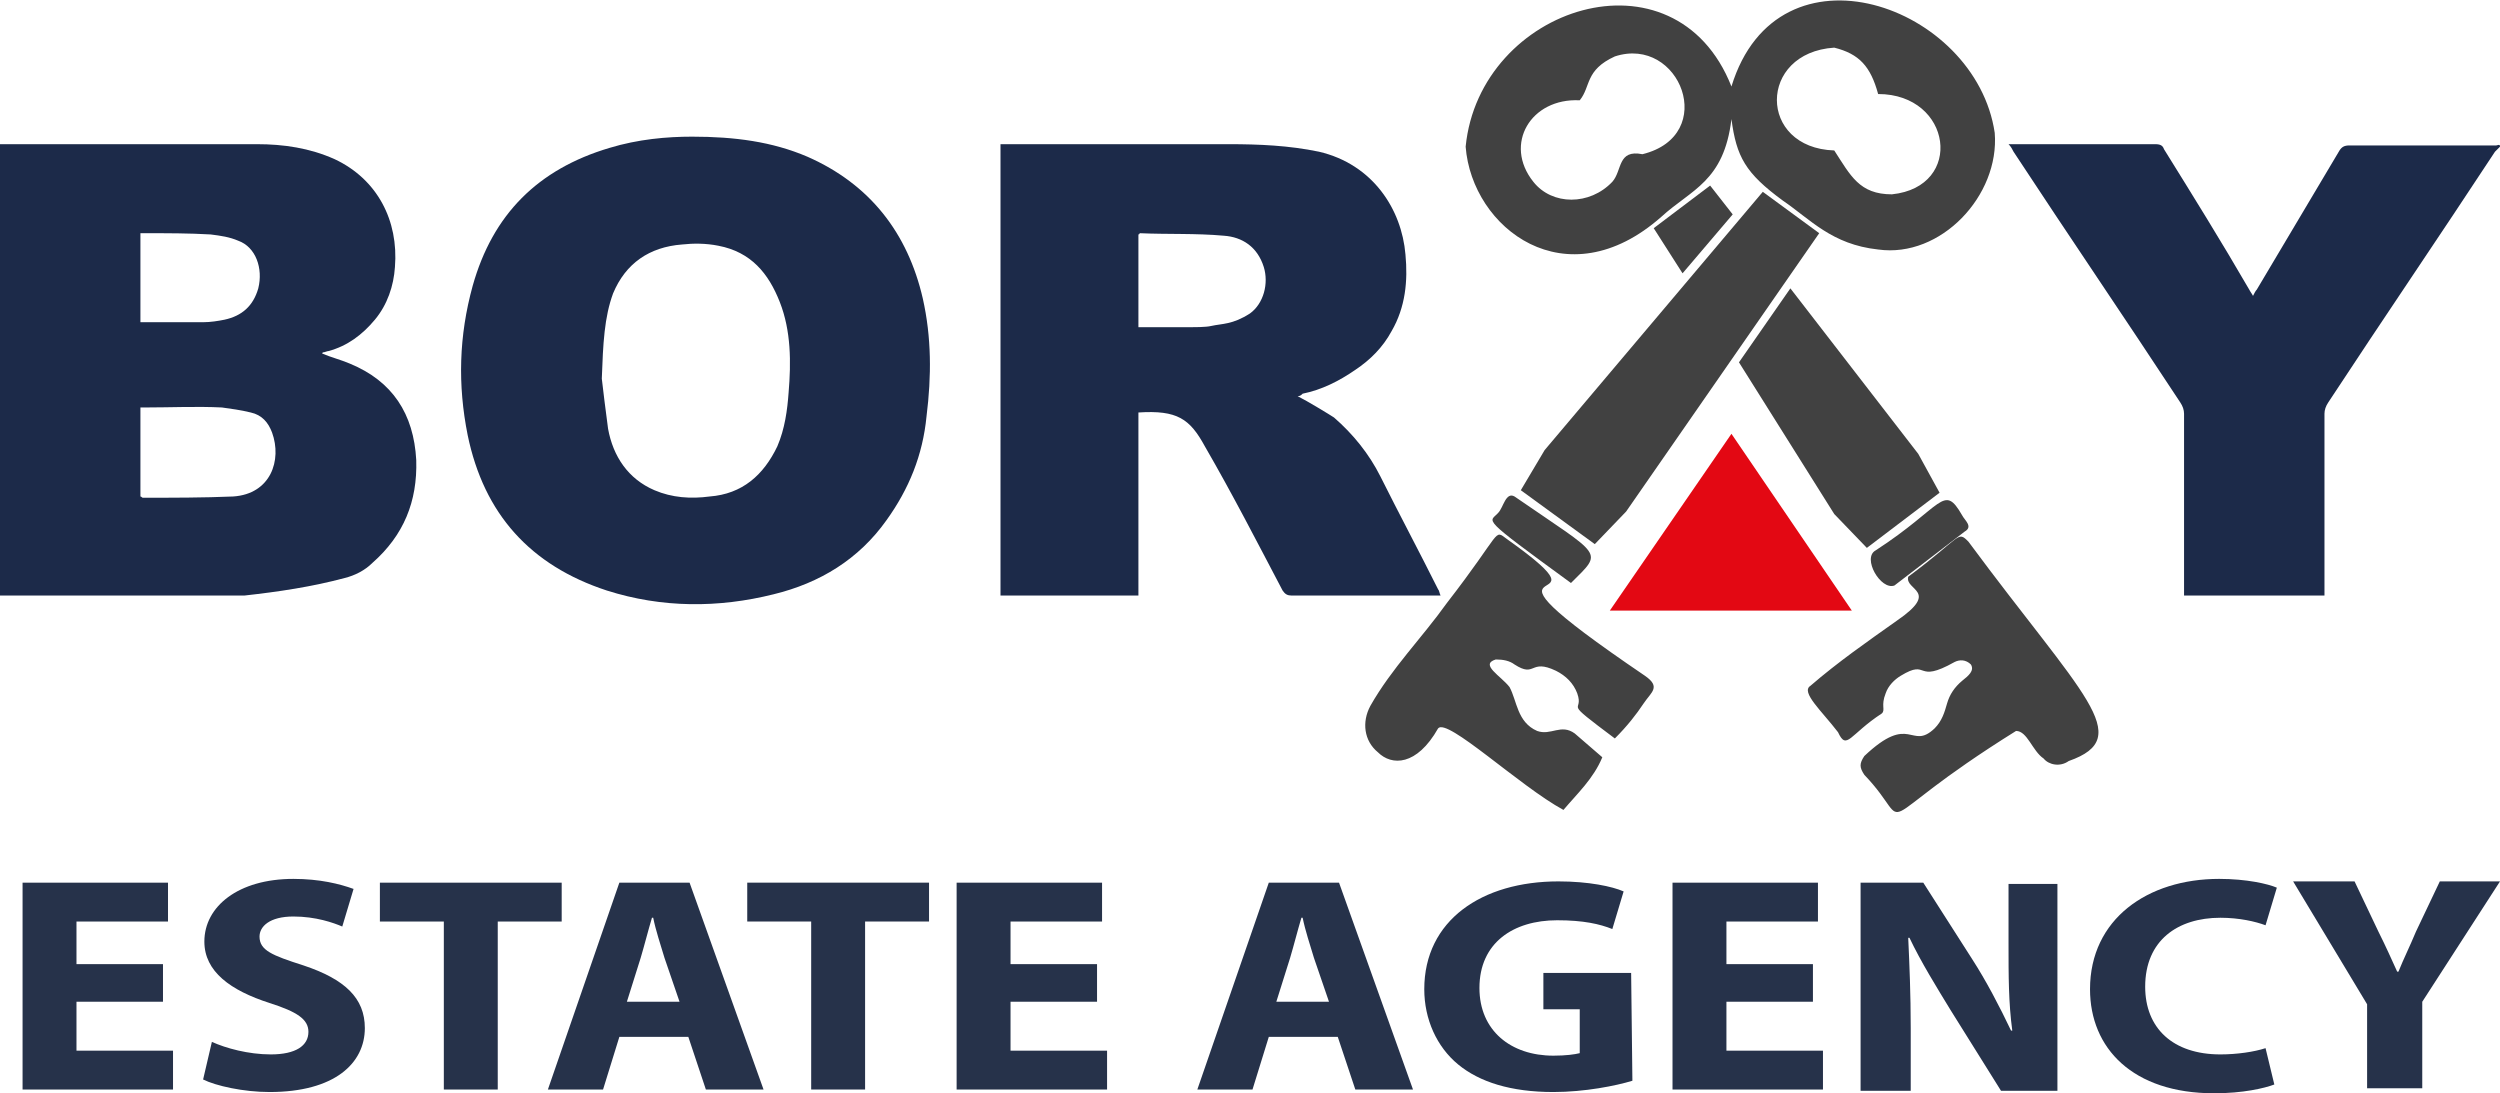 <?xml version="1.0" encoding="utf-8"?>
<!-- Generator: Adobe Illustrator 22.1.0, SVG Export Plug-In . SVG Version: 6.00 Build 0)  -->
<svg version="1.1" id="katman_1" xmlns="http://www.w3.org/2000/svg" xmlns:xlink="http://www.w3.org/1999/xlink" x="0px" y="0px"
	 viewBox="0 0 199.4 87.2" style="enable-background:new 0 0 199.4 87.2;" xml:space="preserve">
<style type="text/css">
	.st0{fill:#414141;}
	.st1{fill:#E30813;}
	.st2{fill:#1C2A49;}
	.st3{fill:#26324A;}
</style>
<g>
	<g>
		<g>
			<path class="st0" d="M138.1,9.5c-0.6,5-3.2,5.6-5.6,7.8c-7.6,6.7-15.1,0.9-15.6-5.6c1.1-11.2,16.7-16.2,21.2-4.8
				c3.7-12.1,19.5-6.5,21,3.7c0.4,5-4.3,10-9.3,9.3c-3.7-0.4-5.4-2.4-7.6-3.9C139.2,13.8,138.5,12.5,138.1,9.5z M131,12.3
				c6.1-1.5,3-9.5-2.2-7.8c-2.4,1.1-1.9,2.4-2.8,3.5c-3.9-0.2-6.1,3.5-3.7,6.5c1.5,1.9,4.5,1.9,6.3,0C129.4,13.6,129,11.9,131,12.3z
				 M150.9,15.5c5.8-0.6,4.8-8-1.1-8c-0.6-2.2-1.5-3.2-3.5-3.7c-6.1,0.4-6.1,8,0,8.2C147.6,14,148.3,15.5,150.9,15.5z M124.7,64.6
				c-3.5-1.9-9.3-7.4-10-6.5c-1.7,3-3.7,3-4.8,1.9c-1.1-0.9-1.3-2.4-0.6-3.7c1.7-3,4.1-5.4,6.1-8.2c4.5-5.8,3.7-5.9,4.8-5.1
				c9.7,6.9-5.5-0.3,11,10.9c1.3,0.9,0.5,1.3-0.1,2.2s-1.3,1.8-2.3,2.8c-4.4-3.3-2.4-1.9-3-3.6c-0.3-0.8-0.9-1.4-1.7-1.8
				c-2.1-1-1.6,0.6-3.3-0.5c-0.4-0.3-0.9-0.4-1.5-0.4l0,0c-1.3,0.4,0.4,1.3,1.1,2.2c0.6,1.1,0.6,2.8,2.2,3.5c1.1,0.4,1.9-0.6,3,0.2
				l2.2,1.9C127.1,62.1,125.8,63.3,124.7,64.6z M163,60.5c-0.9-0.6-1.3-2.2-2.2-2.2c-12.5,7.8-7.8,8-12.1,3.5
				c-0.4-0.6-0.4-0.9,0-1.5c3.7-3.5,3.7-0.4,5.6-2.2c0.6-0.6,0.8-1.3,1-2s0.6-1.3,1.2-1.8c0.5-0.4,1-0.8,0.7-1.3
				c-0.4-0.4-0.9-0.4-1.3-0.2c-3.2,1.8-2-0.3-4.3,1.1c-0.5,0.3-1,0.8-1.2,1.4c-0.4,1,0,1.3-0.3,1.6c-2.6,1.7-2.8,3-3.5,1.5
				c-1.3-1.7-3-3.2-2.2-3.7c2.2-1.9,4.5-3.5,6.9-5.2c3.5-2.4,0.6-2.4,0.9-3.5c4.3-3.2,3.9-3.7,4.8-2.8c9.1,12.3,13.4,15.6,8,17.5
				C164.3,61.2,163.4,61,163,60.5z"/>
		</g>
		<g>
			<path class="st0" d="M149.6,43.9c5.4-3.5,5.4-5.4,6.9-2.8c0.2,0.4,0.9,0.9,0.2,1.3l-5.6,4.3C150,47.1,148.5,44.5,149.6,43.9z
				 M125.3,46.5c-7.4-5.4-6.5-4.8-5.8-5.6c0.4-0.4,0.6-1.7,1.3-1.3C127.9,44.5,127.9,43.9,125.3,46.5z"/>
		</g>
		<g>
			<path class="st1" d="M138.1,34.6l-9.7,14.1h19.3L138.1,34.6z"/>
		</g>
		<g>
			<g>
				<polygon class="st0" points="153,36.2 142.8,23 138.7,28.9 146.3,41 148.9,43.7 154.7,39.3 				"/>
			</g>
			<g>
				<polygon class="st0" points="138.2,17.1 136.4,14.8 131.9,18.2 134.2,21.8 				"/>
			</g>
		</g>
		<g>
			<polygon class="st0" points="145.1,18.6 140.6,15.3 123.2,35.9 121.3,39.1 127.2,43.4 129.7,40.8 			"/>
		</g>
	</g>
	<g>
		<g>
			<path class="st2" d="M199.4,11.7c-0.1,0.1-0.3,0.3-0.4,0.4c-4.4,6.7-8.9,13.3-13.3,20c-0.2,0.3-0.3,0.6-0.3,0.9
				c0,4.6,0,9.2,0,13.9c0,0.2,0,0.4,0,0.6c-3.7,0-7.4,0-11.2,0c0-0.2,0-0.4,0-0.6c0-4.6,0-9.3,0-13.9c0-0.3-0.1-0.6-0.3-0.9
				c-4.4-6.7-8.9-13.3-13.3-20c-0.1-0.2-0.2-0.4-0.4-0.6c0.2,0,0.4,0,0.5,0c3.7,0,7.5,0,11.2,0c0.4,0,0.6,0.1,0.7,0.4
				c2.3,3.7,4.6,7.4,6.8,11.2c0.1,0.2,0.2,0.3,0.3,0.5c0.1-0.2,0.2-0.4,0.3-0.5c2.2-3.7,4.4-7.4,6.6-11.1c0.2-0.3,0.4-0.4,0.8-0.4
				c3.9,0,7.8,0,11.7,0C199.4,11.5,199.4,11.6,199.4,11.7z"/>
		</g>
		<g>
			<path class="st2" d="M0,47.5c0-12,0-24,0-36c0.2,0,0.4,0,0.6,0c6.6,0,13.3,0,19.9,0c2.1,0,4.2,0.3,6.2,1.2
				c3.4,1.6,5.1,4.9,4.8,8.6c-0.1,1.5-0.6,3-1.6,4.2s-2.2,2.1-3.7,2.5c-0.1,0-0.3,0.1-0.4,0.1c0,0-0.1,0-0.1,0.1
				c0.7,0.3,1.5,0.5,2.2,0.8c3.4,1.4,5.1,4,5.3,7.7c0.1,3.3-1,6-3.5,8.2c-0.6,0.6-1.4,1-2.2,1.2c-2.6,0.7-5.3,1.1-8,1.4
				c-0.2,0-0.3,0-0.5,0c-6.2,0-12.4,0-18.5,0C0.3,47.5,0.2,47.5,0,47.5z M11.2,39.6c0.1,0,0.1,0.1,0.2,0.1c2.4,0,4.8,0,7.2-0.1
				c3-0.2,3.9-2.9,3.1-5.1c-0.3-0.8-0.8-1.4-1.7-1.6c-0.8-0.2-1.6-0.3-2.3-0.4c-2-0.1-4.1,0-6.1,0c-0.1,0-0.3,0-0.4,0
				C11.2,34.9,11.2,37.3,11.2,39.6z M11.2,25.7c0.2,0,0.4,0,0.6,0c1.5,0,2.9,0,4.4,0c0.6,0,1.2-0.1,1.7-0.2c1.4-0.3,2.3-1.1,2.7-2.5
				c0.4-1.6-0.2-3.3-1.6-3.8c-0.7-0.3-1.4-0.4-2.2-0.5c-1.7-0.1-3.5-0.1-5.2-0.1c-0.1,0-0.3,0-0.4,0C11.2,21.1,11.2,23.4,11.2,25.7z
				"/>
		</g>
		<g>
			<path class="st2" d="M103.5,31.6c0.8,0.4,2.6,1.5,2.9,1.7c1.5,1.3,2.8,2.9,3.7,4.7c1.5,3,3.1,6,4.6,9c0.1,0.1,0.1,0.3,0.2,0.5
				c-0.2,0-0.3,0-0.4,0c-3.8,0-7.7,0-11.5,0c-0.3,0-0.5-0.1-0.7-0.4c-2-3.8-4-7.7-6.2-11.5c-1.2-2.2-2.2-2.9-5.3-2.7
				c0,4.8,0,9.7,0,14.6c-3.7,0-7.3,0-11,0c0-12,0-24,0-36c0.2,0,0.4,0,0.6,0c5.9,0,11.7,0,17.6,0c2.4,0,4.8,0.1,7.2,0.6
				c4.3,1,6.6,4.6,6.9,8.2c0.2,2.1,0,4.2-1.1,6.1c-0.7,1.3-1.7,2.3-2.9,3.1c-1.3,0.9-2.7,1.6-4.2,1.9
				C103.8,31.5,103.7,31.6,103.5,31.6z M90.8,18.7c0,2.5,0,4.9,0,7.4c1.3,0,2.7,0,4,0c0.4,0,1.4,0,1.8-0.1c0.9-0.2,1.7-0.1,3.1-1
				c1.1-0.8,1.5-2.4,1.1-3.7c-0.5-1.6-1.7-2.4-3.2-2.5c-2.2-0.2-4.5-0.1-6.7-0.2C90.9,18.7,90.8,18.7,90.8,18.7z"/>
		</g>
		<g>
			<path class="st2" d="M55.2,10.9c3.4,0,6.4,0.4,9.2,1.6c5,2.2,8,6.1,9.2,11.3c0.7,3.1,0.7,6.2,0.3,9.4c-0.3,3.1-1.4,5.8-3.2,8.3
				c-2.2,3.1-5.3,5-9,5.9c-4.4,1.1-8.9,1.1-13.3-0.3c-6.1-2-9.8-6.1-11.1-12.4c-0.8-4-0.7-7.9,0.4-11.9c1.6-5.7,5.2-9.3,10.9-11
				C50.9,11.1,53.2,10.9,55.2,10.9z M48,30.2c0.1,0.9,0.3,2.5,0.5,4c0.4,2.2,1.6,4,3.7,4.9c1.4,0.6,2.9,0.7,4.4,0.5
				c2.6-0.2,4.3-1.7,5.4-4c0.6-1.4,0.8-2.9,0.9-4.3c0.2-2.4,0.2-4.9-0.7-7.2c-0.9-2.3-2.3-4-4.9-4.5c-1-0.2-2-0.2-2.9-0.1
				c-2.6,0.2-4.5,1.5-5.5,3.9C48.2,25.3,48.1,27.4,48,30.2z"/>
		</g>
	</g>
	<g>
		<path class="st3" d="M13,79.9H6.1v3.9h7.7v3.1h-12V70.4h11.6v3.1H6.1v3.4H13V79.9z"/>
		<path class="st3" d="M16.9,83.1c1.1,0.5,2.9,1,4.7,1c2,0,3-0.7,3-1.8c0-1-0.9-1.6-3.1-2.3c-3.1-1-5.2-2.5-5.2-4.9
			c0-2.8,2.7-5,7.1-5c2.1,0,3.7,0.4,4.8,0.8l-0.9,3c-0.7-0.3-2.1-0.8-3.9-0.8c-1.9,0-2.7,0.8-2.7,1.6c0,1.1,1,1.5,3.5,2.3
			c3.3,1.1,4.9,2.6,4.9,5c0,2.8-2.4,5.1-7.6,5.1c-2.1,0-4.3-0.5-5.3-1L16.9,83.1z"/>
		<path class="st3" d="M35.4,73.5h-5.1v-3.1h14.5v3.1h-5.1v13.4h-4.3V73.5z"/>
		<path class="st3" d="M49.4,82.7l-1.3,4.2h-4.4l5.7-16.5H55l5.9,16.5h-4.6l-1.4-4.2H49.4z M54.2,79.9L53,76.4
			c-0.3-1-0.7-2.2-0.9-3.2H52c-0.3,1-0.6,2.2-0.9,3.2L50,79.9H54.2z"/>
		<path class="st3" d="M64.7,73.5h-5.1v-3.1h14.5v3.1H69v13.4h-4.3V73.5z"/>
		<path class="st3" d="M87.5,79.9h-6.9v3.9h7.7v3.1h-12V70.4h11.6v3.1h-7.3v3.4h6.9C87.5,76.9,87.5,79.9,87.5,79.9z"/>
		<path class="st3" d="M101.2,82.7l-1.3,4.2h-4.4l5.7-16.5h5.6l5.9,16.5h-4.6l-1.4-4.2H101.2z M106,79.9l-1.2-3.5
			c-0.3-1-0.7-2.2-0.9-3.2h-0.1c-0.3,1-0.6,2.2-0.9,3.2l-1.1,3.5H106z"/>
		<path class="st3" d="M130.2,86.2c-1.3,0.4-3.8,0.9-6.3,0.9c-3.4,0-5.9-0.8-7.6-2.2c-1.7-1.4-2.7-3.6-2.7-6c0-5.5,4.6-8.6,10.7-8.6
			c2.4,0,4.3,0.4,5.2,0.8l-0.9,3c-1-0.4-2.3-0.7-4.4-0.7c-3.5,0-6.2,1.8-6.2,5.4c0,3.4,2.5,5.4,5.9,5.4c1,0,1.7-0.1,2.1-0.2v-3.5
			h-2.9v-2.9h7L130.2,86.2L130.2,86.2z"/>
		<path class="st3" d="M144.7,79.9h-7v3.9h7.7v3.1h-12V70.4H145v3.1h-7.3v3.4h6.9v3H144.7z"/>
		<path class="st3" d="M148.4,86.9V70.4h5l3.9,6.1c1.1,1.7,2.2,3.8,3.1,5.7h0.1c-0.3-2.2-0.3-4.4-0.3-6.9v-4.8h3.9V87h-4.5l-4-6.4
			c-1.1-1.8-2.4-3.9-3.3-5.8h-0.1c0.1,2.2,0.2,4.5,0.2,7.2v5h-4V86.9z"/>
		<path class="st3" d="M181.4,86.5c-0.8,0.3-2.5,0.7-4.8,0.7c-6.5,0-9.9-3.6-9.9-8.3c0-5.6,4.6-8.8,10.3-8.8c2.2,0,3.9,0.4,4.6,0.7
			l-0.9,3c-0.8-0.3-2.1-0.6-3.6-0.6c-3.4,0-6,1.8-6,5.5c0,3.3,2.2,5.4,6,5.4c1.3,0,2.7-0.2,3.6-0.5L181.4,86.5z"/>
		<path class="st3" d="M188.8,86.9v-6.8l-5.9-9.8h4.9l1.9,4c0.6,1.2,1,2.1,1.5,3.2h0.1c0.4-1,0.9-2,1.4-3.2l1.9-4h4.8l-6.2,9.6v6.9
			h-4.4V86.9z"/>
	</g>
</g>
</svg>
